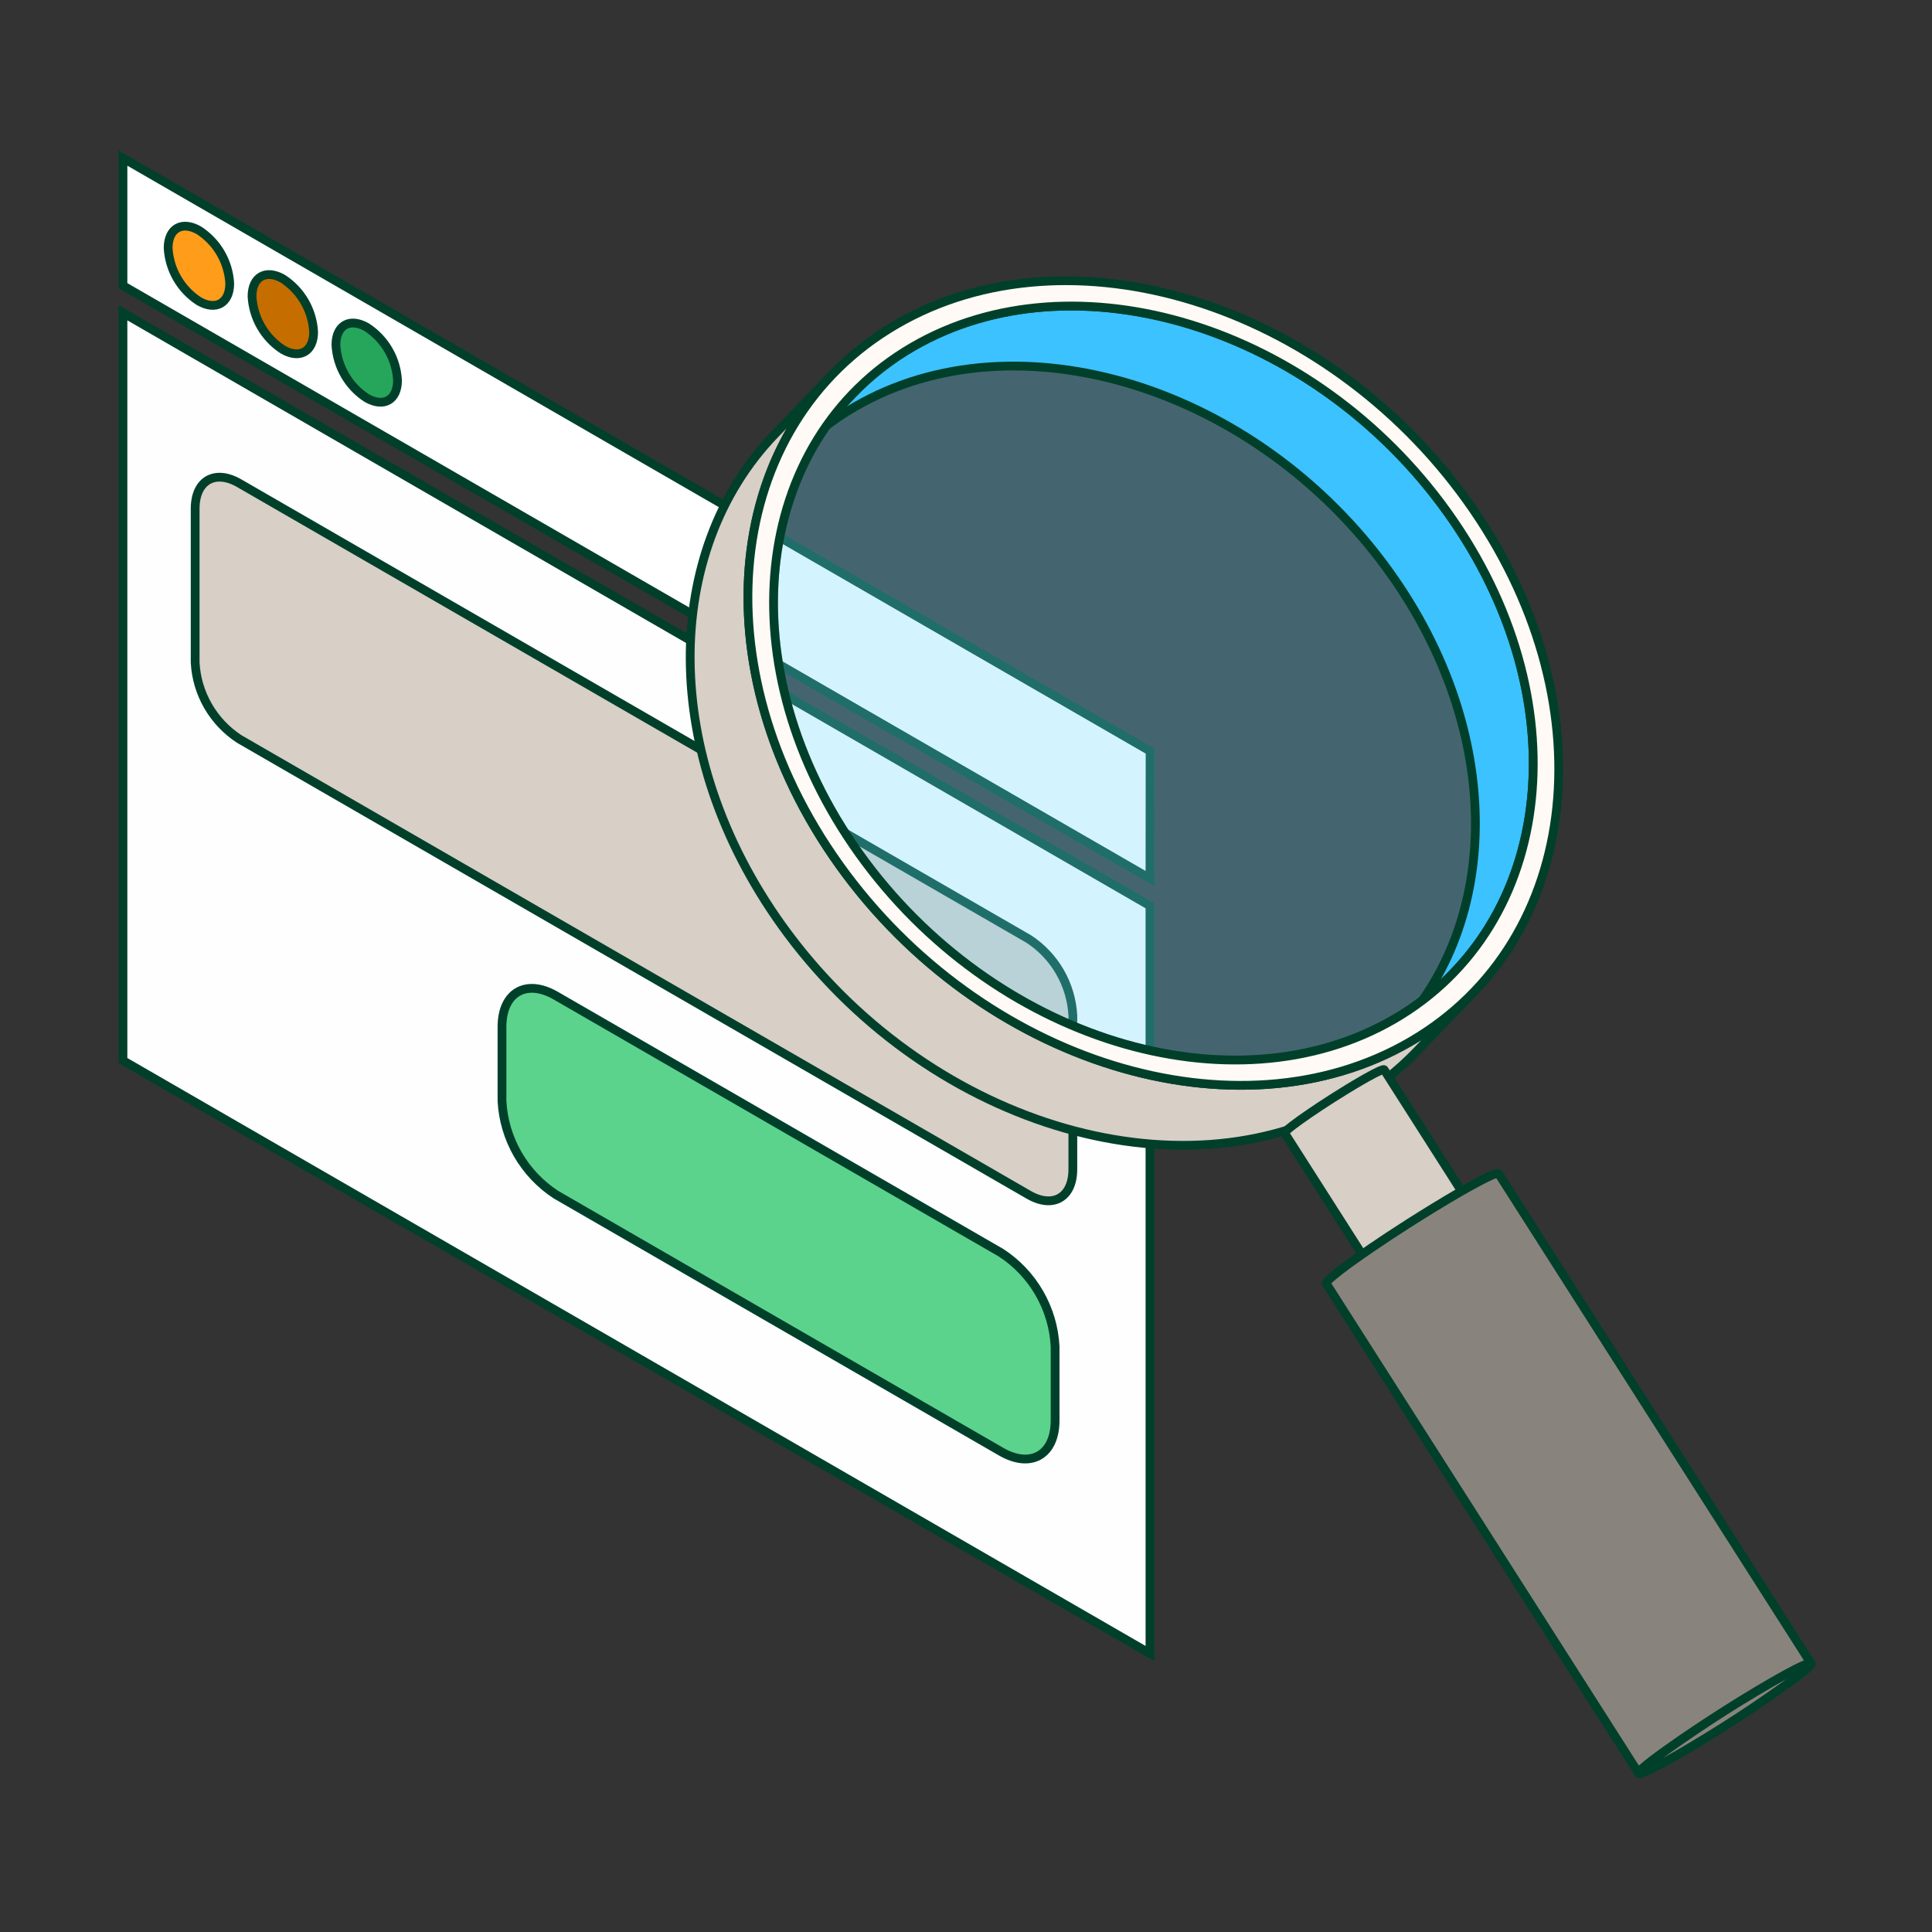 <svg width="110" height="110" viewBox="0 0 110 110" fill="none" xmlns="http://www.w3.org/2000/svg">
<rect x="0" y="0" width="110" height="110" fill="#333333" stroke="none"/>
<g id="Frame 40">
<g id="Group 556">
<g id="Grupo 6">
<g id="Grupo 510">
<path id="Trazado 1293" d="M65.475 94.146L7 60.383V17.807L65.475 51.571V94.146Z" fill="#FFFEFF" stroke="#00402A" stroke-width="0.5" stroke-miterlimit="10"/>
<path id="Trazado 1294" d="M65.482 42.763L7 9V16.265L65.475 50.021L65.482 42.763Z" fill="white" stroke="#00402A" stroke-width="0.5" stroke-miterlimit="10"/>
<path id="Trazado 1295" d="M56.997 82.65L31.65 68.016C30.755 67.431 30.012 66.644 29.478 65.719C28.945 64.793 28.638 63.755 28.581 62.688V58.469C28.581 56.507 29.959 55.712 31.65 56.692L56.997 71.327C57.893 71.911 58.638 72.697 59.172 73.623C59.707 74.549 60.016 75.588 60.073 76.655V80.874C60.073 82.836 58.696 83.631 56.997 82.65Z" fill="#5BD38C" stroke="#00402A" stroke-width="0.5" stroke-miterlimit="10"/>
<g id="Grupo 508">
<path id="Trazado 1297" d="M58.57 53.462L13.623 27.514C12.234 26.711 11.111 27.361 11.111 28.965V37.722C11.157 38.595 11.409 39.444 11.846 40.2C12.283 40.957 12.892 41.6 13.623 42.077L58.57 68.026C59.959 68.828 61.083 68.178 61.083 66.575V57.817C61.036 56.944 60.785 56.096 60.348 55.339C59.911 54.582 59.302 53.939 58.57 53.462Z" fill="#D8CFC7" stroke="#00402A" stroke-width="0.5" stroke-miterlimit="10"/>
</g>
<g id="Grupo 509">
<path id="Trazado 1300" d="M13.08 16.14C13.08 17.255 12.299 17.706 11.327 17.149C10.817 16.819 10.392 16.372 10.088 15.846C9.783 15.32 9.607 14.73 9.573 14.123C9.573 13.01 10.355 12.558 11.327 13.115C11.836 13.446 12.261 13.892 12.566 14.417C12.87 14.943 13.047 15.533 13.08 16.14Z" fill="#FF9C1A" stroke="#00402A" stroke-width="0.5" stroke-miterlimit="10"/>
<path id="Trazado 1301" d="M17.857 18.896C17.857 20.011 17.074 20.462 16.104 19.905C15.594 19.574 15.17 19.128 14.865 18.602C14.56 18.076 14.384 17.486 14.35 16.879C14.35 15.765 15.132 15.314 16.104 15.871C16.613 16.201 17.038 16.648 17.342 17.173C17.647 17.699 17.823 18.289 17.857 18.896Z" fill="#C66D00" stroke="#00402A" stroke-width="0.5" stroke-miterlimit="10"/>
<path id="Trazado 1302" d="M22.633 21.655C22.633 22.77 21.851 23.221 20.879 22.663C20.369 22.333 19.945 21.886 19.64 21.361C19.335 20.835 19.159 20.245 19.126 19.638C19.126 18.525 19.907 18.073 20.879 18.63C21.389 18.961 21.813 19.407 22.118 19.933C22.423 20.458 22.599 21.048 22.633 21.655Z" fill="#26A65B" stroke="#00402A" stroke-width="0.5" stroke-miterlimit="10"/>
</g>
</g>
</g>
<g id="Group 530">
<g id="Grupo 1">
<path id="Trazado 981" d="M83.922 56.473L80.631 59.889C79.559 60.997 78.339 61.952 77.005 62.724C67.152 68.45 52.582 63.947 44.512 52.684C37.572 42.997 37.674 31.406 44.122 24.715L47.414 21.299C40.965 27.99 40.863 39.581 47.803 49.269C55.873 60.532 70.444 65.034 80.297 59.309C81.631 58.536 82.851 57.582 83.922 56.473Z" fill="#D8CFC7" stroke="#00402A" stroke-width="0.5" stroke-miterlimit="10" stroke-linejoin="round"/>
<path id="Trazado 982" opacity="0.3" d="M48.929 48.615C56.493 59.173 70.142 63.391 79.377 58.024C88.612 52.657 89.97 39.718 82.406 29.161C74.842 18.603 61.182 14.391 51.957 19.752C42.732 25.113 41.372 38.07 48.929 48.615Z" fill="#6BDAFF" stroke="#00402A" stroke-width="0.5" stroke-miterlimit="10" stroke-linejoin="round"/>
<path id="Trazado 983" d="M82.77 55.369L79.479 58.784C85.518 52.518 85.624 41.663 79.114 32.576C71.557 22.029 57.89 17.806 48.665 23.167C47.415 23.89 46.273 24.784 45.27 25.822L48.561 22.407C49.564 21.369 50.707 20.475 51.956 19.752C61.181 14.391 74.85 18.614 82.405 29.161C88.918 38.247 88.809 49.103 82.77 55.369Z" fill="#3CC2FF" stroke="#00402A" stroke-width="0.5" stroke-miterlimit="10" stroke-linejoin="round"/>
<path id="Trazado 984" d="M83.529 28.507C91.599 39.77 90.15 53.582 80.297 59.309C70.444 65.035 55.873 60.532 47.803 49.269C39.732 38.005 41.183 24.192 51.036 18.467C60.889 12.741 75.468 17.255 83.529 28.507ZM48.929 48.615C56.493 59.172 70.142 63.391 79.377 58.024C88.611 52.657 89.97 39.718 82.406 29.16C74.842 18.603 61.182 14.391 51.957 19.752C42.732 25.113 41.372 38.069 48.929 48.615Z" fill="#FFFAF6" stroke="#00402A" stroke-width="0.5" stroke-miterlimit="10" stroke-linejoin="round"/>
<g id="Grupo 699">
<path id="Trazado 985" d="M78.806 60.905C78.775 60.857 78.429 61.011 77.812 61.355L77.512 61.527C76.995 61.824 76.413 62.182 75.843 62.545C74.961 63.108 74.112 63.687 73.593 64.085C73.266 64.337 73.119 64.479 73.144 64.515L94.561 98.098C94.538 98.063 94.679 97.921 95.01 97.669C95.524 97.272 96.374 96.694 97.26 96.129C97.828 95.766 98.412 95.409 98.927 95.111C99.034 95.049 99.135 94.992 99.229 94.94C99.846 94.594 100.192 94.44 100.223 94.489L78.806 60.905Z" fill="#D8CFC7" stroke="#00402A" stroke-width="0.5" stroke-miterlimit="10" stroke-linejoin="round"/>
</g>
<g id="Grupo 700">
<path id="Trazado 986" d="M85.323 66.821C85.27 66.737 84.67 67.002 83.596 67.603C83.434 67.694 83.26 67.792 83.076 67.899C82.186 68.413 81.182 69.029 80.199 69.655C78.659 70.636 77.183 71.644 76.291 72.333C75.722 72.771 75.471 73.018 75.51 73.079L93.301 100.97C93.262 100.908 93.512 100.662 94.082 100.223C94.974 99.535 96.45 98.527 97.99 97.546C98.971 96.919 99.977 96.304 100.867 95.789C101.051 95.683 101.222 95.584 101.387 95.494C102.46 94.894 103.06 94.627 103.114 94.711L85.323 66.821Z" fill="#89837E" stroke="#00402A" stroke-width="0.5" stroke-miterlimit="10" stroke-linejoin="round"/>
<path id="Trazado 987" d="M100.867 95.789C98.527 97.144 96.261 98.624 94.08 100.223C92.609 101.357 93.265 101.208 95.549 99.89C97.889 98.535 100.155 97.055 102.335 95.456C103.799 94.328 103.15 94.471 100.867 95.789Z" fill="#89837E" stroke="#00402A" stroke-width="0.5" stroke-miterlimit="10" stroke-linejoin="round"/>
</g>
</g>
</g>
</g>
</g>
</svg>
